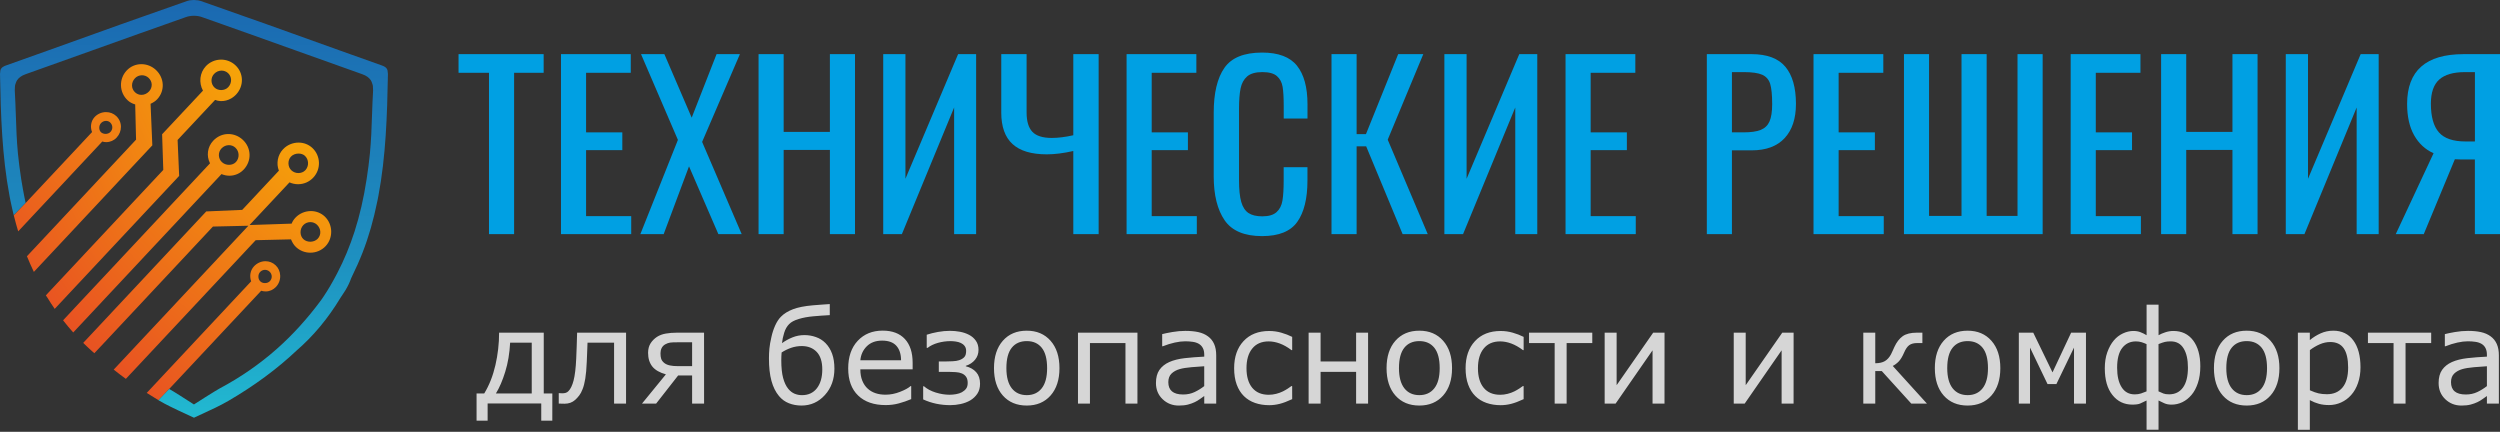 <?xml version="1.0" encoding="UTF-8"?>
<svg xmlns="http://www.w3.org/2000/svg" width="220" height="38" viewBox="0 0 220 38" fill="none">
  <rect x="0" y="0" width="220" height="38" fill="#333333" stroke="none"/>
  <path fill-rule="evenodd" clip-rule="evenodd" d="M18.114 5.826C17.576 6.4 17.478 7.273 17.861 7.977L14.266 11.813L14.369 14.951L4.975 24.987L4.035 25.992L4.174 26.2C4.378 26.54 4.596 26.861 4.814 27.182L5.732 26.2L15.706 15.543L15.766 15.479L15.629 12.316L18.929 8.792C19.539 9.036 20.284 8.845 20.773 8.323C21.48 7.568 21.456 6.436 20.72 5.745C20.378 5.424 19.928 5.246 19.457 5.246C18.948 5.246 18.458 5.458 18.114 5.826ZM18.88 7.707C18.715 7.553 18.621 7.343 18.612 7.112C18.606 6.883 18.685 6.669 18.839 6.506C19.015 6.318 19.25 6.213 19.498 6.213C19.714 6.213 19.915 6.293 20.072 6.438C20.234 6.59 20.326 6.795 20.335 7.02C20.341 7.26 20.253 7.489 20.084 7.671C19.926 7.84 19.695 7.925 19.462 7.925C19.248 7.925 19.036 7.853 18.88 7.707Z" fill="url(#paint0_linear_942_338)"></path>
  <path fill-rule="evenodd" clip-rule="evenodd" d="M11.143 6.21C10.807 6.568 10.631 7.039 10.646 7.533C10.663 8.029 10.871 8.485 11.228 8.821C11.408 8.992 11.633 9.114 11.898 9.191L11.973 12.29L3.349 21.506L2.371 22.551C2.551 22.992 2.752 23.45 2.979 23.927L3.931 22.91L13.405 12.789L13.25 9.134C13.499 9.02 13.683 8.896 13.837 8.731C14.528 7.993 14.474 6.863 13.723 6.157C13.37 5.827 12.914 5.646 12.444 5.646C11.945 5.646 11.483 5.845 11.143 6.21ZM11.881 8.121C11.534 7.796 11.53 7.255 11.872 6.891C12.028 6.722 12.255 6.623 12.493 6.623C12.711 6.623 12.917 6.705 13.073 6.85C13.246 7.011 13.345 7.22 13.351 7.439C13.357 7.661 13.274 7.877 13.113 8.049C12.927 8.245 12.69 8.348 12.452 8.348C12.247 8.35 12.046 8.275 11.881 8.121Z" fill="url(#paint1_linear_942_338)"></path>
  <path fill-rule="evenodd" clip-rule="evenodd" d="M18.761 12.386C18.255 12.925 18.146 13.714 18.482 14.371L6.484 27.187L5.551 28.187C5.838 28.557 6.135 28.914 6.443 29.257L7.376 28.262L19.492 15.319C19.713 15.414 19.954 15.463 20.19 15.463C20.674 15.463 21.123 15.266 21.455 14.911C21.801 14.54 21.981 14.068 21.96 13.578C21.94 13.096 21.731 12.642 21.367 12.304C21.016 11.977 20.567 11.795 20.098 11.795C19.593 11.793 19.118 12.005 18.761 12.386ZM19.529 14.267C19.364 14.113 19.27 13.903 19.261 13.674C19.253 13.445 19.334 13.231 19.486 13.066C19.663 12.878 19.897 12.773 20.145 12.773C20.359 12.773 20.562 12.852 20.716 12.998C21.072 13.329 21.091 13.907 20.761 14.258C20.609 14.418 20.395 14.506 20.154 14.506C19.92 14.508 19.694 14.421 19.529 14.267Z" fill="url(#paint2_linear_942_338)"></path>
  <path fill-rule="evenodd" clip-rule="evenodd" d="M24.904 13.139C24.433 13.639 24.292 14.386 24.542 15.019L21.315 18.469L18.15 18.606L8.232 29.203L7.322 30.174C7.558 30.401 7.789 30.632 8.033 30.844C8.118 30.925 8.215 31.002 8.302 31.084L9.18 30.149L18.739 19.937L21.818 19.866L21.859 19.864L10.864 31.61L10.006 32.526C10.354 32.802 10.708 33.076 11.076 33.341L11.944 32.413L22.501 21.137L25.61 21.063C25.702 21.289 25.83 21.54 26.049 21.743C26.391 22.062 26.838 22.237 27.309 22.237C27.82 22.237 28.313 22.026 28.659 21.655C29.342 20.926 29.301 19.732 28.572 19.047C28.246 18.743 27.816 18.574 27.36 18.574C26.843 18.574 26.344 18.788 25.995 19.16C25.845 19.319 25.736 19.494 25.663 19.68L22 19.802H21.961L25.475 16.049C25.713 16.156 25.972 16.211 26.23 16.211C26.742 16.211 27.217 16.004 27.57 15.627C28.268 14.883 28.227 13.71 27.485 13.017C27.161 12.715 26.731 12.548 26.271 12.548C25.751 12.55 25.253 12.764 24.904 13.139ZM25.64 14.987C25.49 14.848 25.394 14.636 25.385 14.405C25.375 14.17 25.452 13.945 25.599 13.787C25.758 13.616 26.01 13.513 26.271 13.513C26.494 13.513 26.697 13.586 26.832 13.712C27.185 14.041 27.204 14.621 26.872 14.977C26.714 15.146 26.492 15.229 26.263 15.229C26.04 15.231 25.813 15.15 25.64 14.987ZM26.697 21.045C26.367 20.737 26.363 20.16 26.689 19.811C26.847 19.642 27.074 19.545 27.311 19.545C27.529 19.545 27.735 19.627 27.891 19.772C28.257 20.117 28.289 20.656 27.964 21.003C27.799 21.18 27.551 21.272 27.305 21.272C27.082 21.272 26.86 21.197 26.697 21.045Z" fill="url(#paint3_linear_942_338)"></path>
  <path fill-rule="evenodd" clip-rule="evenodd" d="M8.324 10.302C8.005 10.644 7.917 11.175 8.101 11.622L2.261 17.858C2.261 17.856 2.259 17.851 2.259 17.849L1.213 18.932C1.217 18.945 1.219 18.96 1.221 18.973C1.337 19.452 1.465 19.91 1.6 20.359L2.608 19.283L9 12.454C9.111 12.491 9.229 12.508 9.351 12.508C9.693 12.508 10.023 12.365 10.258 12.114C10.509 11.847 10.646 11.504 10.643 11.151C10.639 10.792 10.492 10.458 10.226 10.21C9.989 9.987 9.672 9.865 9.336 9.865C8.953 9.863 8.585 10.021 8.324 10.302ZM8.889 11.637C8.683 11.444 8.683 11.053 8.891 10.832C9.006 10.708 9.167 10.638 9.332 10.638C9.469 10.638 9.599 10.687 9.693 10.777C9.935 11.004 9.948 11.37 9.723 11.611C9.616 11.723 9.452 11.783 9.287 11.783C9.139 11.78 8.994 11.733 8.889 11.637Z" fill="url(#paint4_linear_942_338)"></path>
  <path fill-rule="evenodd" clip-rule="evenodd" d="M22.353 23.435C22.03 23.781 21.936 24.282 22.101 24.757L13.811 33.616L12.912 34.577C13.252 34.793 13.593 35.007 13.948 35.217L15.18 33.92L22.983 25.587C23.113 25.626 23.246 25.647 23.376 25.647C23.721 25.647 24.044 25.504 24.288 25.245C24.538 24.977 24.671 24.627 24.658 24.254C24.645 23.899 24.502 23.574 24.254 23.343C24.008 23.111 23.693 22.987 23.363 22.987C22.987 22.985 22.619 23.15 22.353 23.435ZM22.916 24.768C22.803 24.663 22.741 24.513 22.739 24.348C22.736 24.19 22.792 24.04 22.89 23.935C23.006 23.811 23.158 23.745 23.321 23.745C23.468 23.745 23.612 23.803 23.723 23.907C23.965 24.132 23.976 24.5 23.749 24.742C23.644 24.853 23.479 24.913 23.314 24.913C23.167 24.913 23.021 24.866 22.916 24.768Z" fill="url(#paint5_linear_942_338)"></path>
  <path fill-rule="evenodd" clip-rule="evenodd" d="M16.963 0.006C16.77 0.013 16.61 0.039 16.484 0.081C12.709 1.399 8.735 2.814 4.333 4.404L3.259 4.787C2.354 5.11 1.451 5.433 0.544 5.754C0.098 5.913 0.015 6.097 0.013 6.407L0 6.492C0.066 10.16 0.182 13.736 0.832 17.203C0.835 17.209 0.835 17.216 0.835 17.222L0.924 17.678C1.012 18.108 1.106 18.523 1.207 18.93L2.253 17.847C2.166 17.451 2.089 17.044 2.014 16.631C1.962 16.345 1.911 16.058 1.866 15.763C1.74 14.932 1.646 14.2 1.579 13.526C1.47 12.39 1.429 11.235 1.393 10.115C1.367 9.403 1.344 8.692 1.301 7.982C1.297 7.926 1.301 7.881 1.305 7.836C1.31 7.665 1.314 7.571 1.329 7.492L1.365 7.378C1.406 7.241 1.449 7.145 1.502 7.06C1.667 6.82 1.907 6.653 2.262 6.527C4.184 5.844 6.105 5.157 8.025 4.47C10.8 3.477 13.578 2.482 16.36 1.504C16.569 1.429 16.813 1.389 17.064 1.387H17.07C17.32 1.389 17.564 1.429 17.774 1.504C20.556 2.484 23.331 3.477 26.107 4.47C28.029 5.157 29.948 5.844 31.87 6.527C32.225 6.653 32.465 6.82 32.623 7.049C32.683 7.145 32.726 7.241 32.762 7.372C32.777 7.404 32.794 7.445 32.803 7.496C32.818 7.573 32.822 7.667 32.822 7.761C32.831 7.883 32.835 7.931 32.831 7.984C32.788 8.694 32.764 9.405 32.739 10.117C32.702 11.237 32.661 12.392 32.55 13.528C32.484 14.203 32.392 14.934 32.263 15.765C32.009 17.434 31.66 18.942 31.202 20.374C30.793 21.649 30.278 22.891 29.666 24.061C29.246 24.866 28.865 25.514 28.469 26.103L28.26 26.407C27.055 28.039 25.73 29.497 24.314 30.744C22.816 32.064 21.142 33.22 19.336 34.179C18.904 34.41 17.066 35.593 17.066 35.593C17.066 35.593 16.447 35.193 15.859 34.821C15.442 34.557 15.041 34.309 14.889 34.228L13.946 35.217C13.95 35.219 13.954 35.223 13.959 35.225C13.982 35.24 14.004 35.255 14.027 35.268C14.329 35.443 14.637 35.604 14.949 35.76C15.409 35.991 15.88 36.209 16.368 36.434L17.07 36.759L17.772 36.434C18.592 36.057 19.366 35.702 20.111 35.268C22.375 33.95 24.386 32.465 26.092 30.855C27.584 29.565 28.88 28.005 29.961 26.207L30.132 25.949C30.226 25.805 30.323 25.662 30.415 25.514C30.62 25.168 30.783 24.825 30.909 24.468C31.313 23.644 31.634 22.923 31.906 22.227C32.441 20.858 32.869 19.37 33.211 17.68L33.301 17.224C33.956 13.749 34.072 10.165 34.138 6.492L34.127 6.433C34.123 6.099 34.04 5.913 33.594 5.756C32.687 5.435 31.786 5.112 30.879 4.789L29.805 4.406C25.403 2.816 21.429 1.402 17.654 0.083C17.53 0.041 17.367 0.015 17.175 0.009L17.072 0L16.963 0.006Z" fill="url(#paint6_linear_942_338)"></path>
  <path d="M43.031 6.405H40.352V4.764H47.841V6.405H45.241V20.603H43.031V6.405Z" fill="#00A0E3"></path>
  <path d="M49.367 4.764H55.507V6.405H51.576V11.648H54.764V13.212H51.576V19.02H55.547V20.603H49.367V4.764Z" fill="#00A0E3"></path>
  <path d="M59.656 12.311L56.409 4.764H58.464L60.869 10.355L63.058 4.764H65.112L61.787 12.489L65.269 20.603H63.216L60.633 14.639L58.404 20.603H56.352L59.656 12.311Z" fill="#00A0E3"></path>
  <path d="M66.754 4.764H68.962V11.607H73.03V4.764H75.241V20.603H73.03V13.193H68.962V20.603H66.754V4.764Z" fill="#00A0E3"></path>
  <path d="M77.723 4.764H79.678V15.733L84.314 4.764H85.899V20.603H83.963V9.457L79.366 20.603H77.723V4.764Z" fill="#00A0E3"></path>
  <path d="M94.448 13.289C93.587 13.484 92.811 13.582 92.119 13.582C90.763 13.582 89.757 13.278 89.098 12.673C88.439 12.067 88.111 11.145 88.111 9.906V4.764H90.341V9.908C90.341 10.676 90.51 11.241 90.85 11.601C91.189 11.958 91.756 12.138 92.552 12.138C93.112 12.138 93.746 12.061 94.45 11.902V4.764H96.68V20.605H94.45V13.289H94.448Z" fill="#00A0E3"></path>
  <path d="M99.139 4.764H105.28V6.405H101.349V11.648H104.536V13.212H101.349V19.02H105.319V20.603H99.139V4.764Z" fill="#00A0E3"></path>
  <path d="M107.765 19.381C107.128 18.45 106.807 17.162 106.807 15.518V9.924C106.807 8.191 107.119 6.873 107.746 5.974C108.371 5.075 109.479 4.626 111.071 4.626C112.492 4.626 113.513 5.011 114.132 5.779C114.75 6.55 115.06 7.682 115.06 9.182V10.434H112.967V9.319C112.967 8.589 112.935 8.028 112.869 7.637C112.803 7.245 112.638 6.933 112.37 6.697C112.103 6.462 111.677 6.344 111.089 6.344C110.489 6.344 110.042 6.473 109.749 6.725C109.456 6.98 109.263 7.331 109.171 7.782C109.079 8.232 109.034 8.835 109.034 9.591V15.869C109.034 16.678 109.098 17.309 109.229 17.767C109.36 18.223 109.571 18.548 109.865 18.745C110.158 18.94 110.564 19.038 111.086 19.038C111.647 19.038 112.064 18.914 112.338 18.666C112.612 18.418 112.786 18.08 112.856 17.649C112.927 17.219 112.963 16.633 112.963 15.89V14.716H115.056V15.89C115.056 17.468 114.759 18.677 114.166 19.518C113.573 20.359 112.539 20.778 111.065 20.778C109.507 20.778 108.405 20.314 107.765 19.381Z" fill="#00A0E3"></path>
  <path d="M117.172 4.764H119.382V11.804H120.204L123.04 4.764H125.25L122.119 12.292L125.642 20.603H123.431L120.223 12.878H119.382V20.603H117.172V4.764Z" fill="#00A0E3"></path>
  <path d="M127.105 4.764H129.061V15.733L133.696 4.764H135.28V20.603H133.343V9.457L128.749 20.603H127.105V4.764Z" fill="#00A0E3"></path>
  <path d="M137.768 4.764H143.909V6.405H139.978V11.648H143.164V13.212H139.978V19.02H143.948V20.603H137.768V4.764Z" fill="#00A0E3"></path>
  <path d="M153.428 11.648C154.079 11.648 154.586 11.575 154.943 11.432C155.301 11.288 155.56 11.04 155.716 10.689C155.872 10.338 155.951 9.829 155.951 9.163C155.951 8.354 155.891 7.762 155.776 7.383C155.658 7.004 155.427 6.737 155.08 6.58C154.734 6.424 154.19 6.345 153.447 6.345H152.41V11.646L153.428 11.648ZM150.201 4.764H154.132C155.502 4.764 156.495 5.136 157.115 5.879C157.734 6.621 158.044 7.71 158.044 9.144C158.044 10.434 157.712 11.44 157.047 12.155C156.381 12.872 155.416 13.231 154.151 13.231H152.41V20.603H150.201V4.764Z" fill="#00A0E3"></path>
  <path d="M159.59 4.764H165.731V6.405H161.8V11.648H164.989V13.212H161.8V19.02H165.77V20.603H159.59V4.764Z" fill="#00A0E3"></path>
  <path d="M167.549 4.764H169.757V19H172.614V4.764H174.825V19H177.542V4.764H179.753V20.603H167.549V4.764Z" fill="#00A0E3"></path>
  <path d="M182.219 4.764H188.36V6.405H184.429V11.648H187.618V13.212H184.429V19.02H188.399V20.603H182.219V4.764Z" fill="#00A0E3"></path>
  <path d="M190.178 4.764H192.388V11.607H196.456V4.764H198.665V20.603H196.456V13.193H192.388V20.603H190.178V4.764Z" fill="#00A0E3"></path>
  <path d="M201.148 4.764H203.104V15.733L207.739 4.764H209.323V20.603H207.386V9.457L202.792 20.603H201.148V4.764Z" fill="#00A0E3"></path>
  <path d="M217.792 12.447V6.346H216.912C215.896 6.346 215.142 6.564 214.652 7.001C214.164 7.437 213.918 8.146 213.918 9.124C213.918 10.271 214.154 11.112 214.622 11.647C215.091 12.182 215.874 12.449 216.97 12.449L217.792 12.447ZM214.154 13.485C213.424 13.159 212.853 12.631 212.442 11.901C212.031 11.171 211.826 10.251 211.826 9.145C211.826 6.224 213.482 4.765 216.792 4.765H220V20.606H217.789V14.033H216.538L216.028 14.013L213.291 20.604H210.826L214.154 13.485Z" fill="#00A0E3"></path>
  <path d="M48.603 37.017H47.63V35.504H42.911V37.017H41.938V34.622H42.614C43.052 33.903 43.38 33.073 43.596 32.133C43.812 31.192 43.921 30.239 43.921 29.274H47.85V34.624H48.605L48.603 37.017ZM46.793 34.622V30.156H44.891C44.843 31.091 44.7 31.945 44.461 32.715C44.223 33.486 43.951 34.121 43.641 34.622H46.793ZM55.092 35.517H54.039V30.156H51.702C51.691 30.466 51.678 30.764 51.668 31.048C51.659 31.337 51.646 31.594 51.636 31.827C51.61 32.45 51.567 32.946 51.505 33.317C51.445 33.687 51.368 33.997 51.27 34.241C51.18 34.474 51.081 34.66 50.97 34.804C50.859 34.947 50.741 35.078 50.615 35.191C50.486 35.305 50.347 35.388 50.191 35.444C50.037 35.499 49.868 35.527 49.686 35.527C49.624 35.527 49.53 35.525 49.41 35.521C49.288 35.517 49.209 35.514 49.17 35.514V34.598H49.226C49.256 34.598 49.301 34.601 49.357 34.605C49.412 34.609 49.459 34.611 49.496 34.611C49.586 34.611 49.68 34.598 49.774 34.573C49.87 34.547 49.949 34.496 50.018 34.425C50.206 34.239 50.362 33.924 50.476 33.481C50.591 33.036 50.668 32.397 50.707 31.558C50.722 31.252 50.735 30.892 50.75 30.471C50.763 30.051 50.775 29.651 50.786 29.272H55.094L55.092 35.517ZM61.959 35.517H60.906V33.043H59.675L57.739 35.517H56.495L58.599 32.942C58.057 32.792 57.659 32.566 57.409 32.26C57.159 31.949 57.032 31.547 57.032 31.048C57.032 30.719 57.107 30.436 57.255 30.205C57.405 29.974 57.595 29.788 57.822 29.64C58.045 29.499 58.303 29.403 58.595 29.354C58.886 29.302 59.204 29.276 59.547 29.276H61.956L61.959 35.517ZM60.906 32.217V30.122H59.581C59.294 30.122 59.089 30.13 58.961 30.15C58.834 30.167 58.697 30.218 58.545 30.299C58.4 30.381 58.293 30.492 58.224 30.631C58.156 30.77 58.122 30.922 58.122 31.085C58.122 31.288 58.143 31.455 58.186 31.581C58.229 31.707 58.316 31.827 58.451 31.939C58.588 32.045 58.757 32.12 58.954 32.159C59.153 32.2 59.371 32.219 59.615 32.219H60.906V32.217ZM72.637 30.184C72.896 30.445 73.093 30.762 73.227 31.134C73.36 31.504 73.428 31.939 73.428 32.439C73.428 33.372 73.15 34.147 72.59 34.763C72.033 35.38 71.344 35.688 70.529 35.688C70.129 35.688 69.758 35.619 69.418 35.484C69.08 35.35 68.791 35.14 68.554 34.855C68.256 34.5 68.034 34.053 67.888 33.516C67.74 32.976 67.668 32.319 67.668 31.543C67.668 31.265 67.681 30.978 67.706 30.689C67.732 30.398 67.792 30.053 67.886 29.651C67.961 29.304 68.07 28.971 68.213 28.649C68.357 28.328 68.526 28.07 68.723 27.871C68.99 27.599 69.343 27.381 69.78 27.214C70.216 27.047 70.796 26.933 71.517 26.869C71.811 26.843 72.085 26.822 72.339 26.805C72.592 26.788 72.819 26.773 73.02 26.758V27.732C72.776 27.747 72.534 27.761 72.294 27.776C72.055 27.791 71.817 27.811 71.577 27.834C71.105 27.875 70.674 27.952 70.291 28.07C69.908 28.185 69.628 28.333 69.448 28.517C69.251 28.714 69.104 28.971 69.007 29.289C68.909 29.608 68.845 29.91 68.815 30.197C69.093 29.995 69.399 29.826 69.731 29.692C70.062 29.557 70.418 29.488 70.792 29.488C71.141 29.488 71.477 29.546 71.8 29.662C72.117 29.769 72.397 29.946 72.637 30.184ZM72.361 32.506C72.361 31.819 72.194 31.305 71.864 30.963C71.535 30.622 71.098 30.453 70.557 30.453C70.234 30.453 69.923 30.505 69.628 30.605C69.331 30.708 69.05 30.845 68.783 31.016C68.774 31.11 68.768 31.22 68.761 31.344C68.755 31.468 68.753 31.583 68.753 31.688C68.753 32.334 68.806 32.861 68.915 33.261C69.022 33.661 69.174 33.982 69.371 34.222C69.54 34.423 69.726 34.564 69.927 34.648C70.129 34.731 70.343 34.774 70.574 34.774C71.132 34.774 71.573 34.571 71.888 34.164C72.202 33.758 72.361 33.208 72.361 32.506ZM80.315 32.504H75.71C75.71 32.884 75.767 33.22 75.883 33.503C75.999 33.787 76.157 34.021 76.358 34.2C76.551 34.378 76.782 34.511 77.047 34.601C77.314 34.691 77.608 34.733 77.929 34.733C78.352 34.733 78.78 34.65 79.21 34.479C79.641 34.31 79.947 34.141 80.131 33.976H80.186V35.123C79.833 35.273 79.469 35.397 79.101 35.497C78.733 35.598 78.346 35.647 77.939 35.647C76.904 35.647 76.095 35.367 75.515 34.806C74.933 34.248 74.642 33.452 74.642 32.42C74.642 31.401 74.92 30.59 75.478 29.993C76.035 29.394 76.769 29.095 77.678 29.095C78.521 29.095 79.172 29.341 79.628 29.831C80.084 30.323 80.312 31.02 80.312 31.926V32.504H80.315ZM79.294 31.703C79.29 31.153 79.151 30.727 78.877 30.426C78.603 30.124 78.186 29.974 77.627 29.974C77.062 29.974 76.613 30.141 76.279 30.471C75.945 30.802 75.757 31.213 75.71 31.703H79.294ZM86.244 33.764C86.244 34.113 86.165 34.41 86.003 34.65C85.84 34.892 85.632 35.086 85.38 35.236C85.125 35.382 84.847 35.486 84.541 35.553C84.237 35.619 83.931 35.653 83.627 35.653C83.195 35.653 82.786 35.611 82.395 35.529C82.003 35.448 81.62 35.322 81.239 35.148V33.993H81.312C81.584 34.23 81.926 34.412 82.345 34.543C82.765 34.673 83.169 34.737 83.563 34.737C83.749 34.737 83.94 34.72 84.134 34.686C84.331 34.65 84.502 34.594 84.646 34.517C84.802 34.429 84.926 34.325 85.018 34.2C85.112 34.076 85.157 33.909 85.157 33.695C85.157 33.475 85.112 33.297 85.022 33.165C84.93 33.032 84.808 32.934 84.654 32.867C84.505 32.801 84.321 32.76 84.107 32.747C83.891 32.732 83.696 32.724 83.518 32.724H82.615V31.808H83.24C83.39 31.808 83.58 31.802 83.818 31.791C84.057 31.78 84.248 31.75 84.395 31.701C84.586 31.639 84.74 31.549 84.851 31.433C84.965 31.318 85.02 31.134 85.02 30.879C85.02 30.706 84.975 30.56 84.888 30.447C84.8 30.331 84.689 30.244 84.556 30.182C84.419 30.12 84.267 30.075 84.098 30.053C83.929 30.03 83.781 30.019 83.653 30.019C83.274 30.019 82.904 30.07 82.54 30.171C82.178 30.274 81.87 30.421 81.624 30.614H81.552V29.456C81.862 29.356 82.191 29.272 82.544 29.21C82.897 29.148 83.249 29.114 83.602 29.114C83.893 29.114 84.179 29.14 84.468 29.193C84.757 29.247 85.025 29.334 85.273 29.463C85.519 29.591 85.72 29.762 85.874 29.983C86.03 30.201 86.109 30.468 86.109 30.791C86.109 31.119 86.009 31.408 85.806 31.656C85.602 31.904 85.333 32.084 84.99 32.193V32.232C85.373 32.326 85.679 32.499 85.906 32.754C86.131 33.006 86.244 33.342 86.244 33.764ZM93.233 32.397C93.233 33.413 92.972 34.215 92.45 34.806C91.928 35.395 91.23 35.688 90.355 35.688C89.471 35.688 88.772 35.395 88.249 34.806C87.73 34.215 87.471 33.415 87.471 32.397C87.471 31.38 87.73 30.578 88.249 29.987C88.772 29.396 89.471 29.101 90.355 29.101C91.23 29.101 91.928 29.396 92.45 29.987C92.972 30.578 93.233 31.382 93.233 32.397ZM92.146 32.397C92.146 31.592 91.988 30.995 91.673 30.603C91.357 30.212 90.92 30.017 90.357 30.017C89.788 30.017 89.345 30.212 89.033 30.603C88.718 30.995 88.562 31.592 88.562 32.397C88.562 33.175 88.72 33.766 89.035 34.168C89.352 34.571 89.792 34.772 90.357 34.772C90.914 34.772 91.352 34.573 91.669 34.175C91.988 33.775 92.146 33.184 92.146 32.397ZM100.094 35.517H99.041V30.19H95.915V35.517H94.862V29.274H100.096L100.094 35.517ZM107.027 35.517H105.974V34.849C105.88 34.911 105.756 35.001 105.598 35.114C105.439 35.23 105.287 35.318 105.138 35.388C104.962 35.474 104.761 35.544 104.534 35.604C104.309 35.662 104.042 35.69 103.738 35.69C103.177 35.69 102.7 35.504 102.311 35.131C101.919 34.757 101.724 34.282 101.724 33.704C101.724 33.229 101.825 32.846 102.028 32.553C102.232 32.26 102.521 32.028 102.897 31.859C103.276 31.69 103.732 31.579 104.262 31.517C104.795 31.457 105.367 31.414 105.974 31.384V31.22C105.974 30.98 105.932 30.781 105.848 30.625C105.765 30.466 105.645 30.342 105.489 30.252C105.339 30.167 105.161 30.107 104.951 30.079C104.744 30.049 104.526 30.034 104.299 30.034C104.025 30.034 103.717 30.07 103.379 30.145C103.038 30.22 102.69 30.329 102.328 30.471H102.272V29.403C102.476 29.347 102.775 29.287 103.162 29.219C103.55 29.152 103.933 29.118 104.307 29.118C104.748 29.118 105.129 29.154 105.456 29.227C105.784 29.3 106.066 29.424 106.304 29.6C106.539 29.771 106.719 29.993 106.841 30.265C106.965 30.539 107.027 30.875 107.027 31.279V35.517ZM105.972 33.978V32.23C105.653 32.249 105.277 32.277 104.847 32.313C104.414 32.352 104.072 32.405 103.819 32.478C103.518 32.563 103.276 32.698 103.09 32.878C102.904 33.06 102.812 33.312 102.812 33.629C102.812 33.991 102.919 34.26 103.135 34.442C103.351 34.624 103.678 34.716 104.119 34.716C104.487 34.716 104.821 34.643 105.127 34.5C105.431 34.355 105.713 34.181 105.972 33.978ZM113.712 35.125C113.284 35.326 112.916 35.463 112.608 35.54C112.302 35.617 111.996 35.656 111.69 35.656C111.236 35.656 110.819 35.589 110.44 35.457C110.059 35.324 109.736 35.125 109.462 34.855C109.191 34.588 108.979 34.248 108.829 33.839C108.679 33.43 108.604 32.951 108.604 32.403C108.604 31.408 108.878 30.612 109.43 30.019C109.98 29.426 110.734 29.127 111.69 29.127C112.052 29.127 112.407 29.176 112.754 29.276C113.102 29.375 113.421 29.499 113.712 29.645V30.809H113.65C113.304 30.548 112.963 30.355 112.625 30.229C112.289 30.105 111.962 30.043 111.645 30.043C111.022 30.043 110.541 30.25 110.203 30.667C109.86 31.083 109.691 31.663 109.691 32.403C109.691 33.141 109.86 33.717 110.199 34.128C110.539 34.536 111.02 34.74 111.645 34.74C111.866 34.74 112.082 34.714 112.3 34.658C112.52 34.603 112.715 34.53 112.895 34.442C113.036 34.372 113.184 34.288 113.334 34.19C113.483 34.093 113.59 34.021 113.648 33.971H113.71L113.712 35.125ZM120.391 35.517H119.338V32.722H116.212V35.517H115.159V29.274H116.212V31.806H119.338V29.274H120.391V35.517ZM127.78 32.397C127.78 33.413 127.519 34.215 126.997 34.806C126.475 35.395 125.777 35.688 124.902 35.688C124.018 35.688 123.318 35.395 122.796 34.806C122.276 34.215 122.017 33.415 122.017 32.397C122.017 31.38 122.276 30.578 122.796 29.987C123.318 29.396 124.018 29.101 124.902 29.101C125.777 29.101 126.475 29.396 126.997 29.987C127.519 30.578 127.78 31.382 127.78 32.397ZM126.693 32.397C126.693 31.592 126.535 30.995 126.22 30.603C125.903 30.212 125.467 30.017 124.904 30.017C124.335 30.017 123.892 30.212 123.579 30.603C123.265 30.995 123.109 31.592 123.109 32.397C123.109 33.175 123.267 33.766 123.582 34.168C123.898 34.571 124.339 34.772 124.904 34.772C125.46 34.772 125.899 34.573 126.216 34.175C126.535 33.775 126.693 33.184 126.693 32.397ZM134.08 35.125C133.652 35.326 133.284 35.463 132.976 35.54C132.67 35.617 132.364 35.656 132.058 35.656C131.604 35.656 131.187 35.589 130.808 35.457C130.427 35.324 130.104 35.125 129.83 34.855C129.558 34.588 129.346 34.248 129.197 33.839C129.047 33.43 128.972 32.951 128.972 32.403C128.972 31.408 129.246 30.612 129.798 30.019C130.348 29.426 131.101 29.127 132.058 29.127C132.419 29.127 132.775 29.176 133.121 29.276C133.47 29.375 133.789 29.499 134.08 29.645V30.809H134.018C133.671 30.548 133.331 30.355 132.993 30.229C132.657 30.105 132.329 30.043 132.013 30.043C131.39 30.043 130.909 30.25 130.57 30.667C130.228 31.083 130.059 31.663 130.059 32.403C130.059 33.141 130.228 33.717 130.566 34.128C130.906 34.536 131.388 34.74 132.013 34.74C132.233 34.74 132.449 34.714 132.668 34.658C132.888 34.603 133.083 34.53 133.262 34.442C133.404 34.372 133.551 34.288 133.701 34.19C133.851 34.093 133.958 34.021 134.016 33.971H134.078L134.08 35.125ZM140.119 30.19H137.863V35.517H136.81V30.19H134.555V29.274H140.121V30.19H140.119ZM146.476 35.517H145.424V30.828L142.173 35.517H141.21V29.274H142.263V33.897L145.481 29.274H146.479L146.476 35.517ZM157.835 35.517H156.782V30.828L153.532 35.517H152.569V29.274H153.622V33.897L156.84 29.274H157.837L157.835 35.517ZM169.57 35.517H168.194L165.597 32.653H165.023V35.517H163.97V29.274H165.023V31.966C165.37 31.966 165.65 31.904 165.864 31.78C166.078 31.656 166.26 31.455 166.408 31.179C166.459 31.08 166.51 30.973 166.56 30.858C166.609 30.744 166.658 30.637 166.707 30.53C166.902 30.111 167.144 29.797 167.435 29.587C167.726 29.379 168.145 29.274 168.689 29.274H169.17V30.19H168.706C168.411 30.19 168.182 30.252 168.015 30.372C167.848 30.492 167.698 30.71 167.563 31.023C167.413 31.372 167.255 31.633 167.09 31.808C166.923 31.979 166.748 32.112 166.562 32.202L169.57 35.517ZM176.029 32.397C176.029 33.413 175.768 34.215 175.245 34.806C174.723 35.395 174.026 35.688 173.15 35.688C172.267 35.688 171.567 35.395 171.045 34.806C170.525 34.215 170.266 33.415 170.266 32.397C170.266 31.38 170.525 30.578 171.045 29.987C171.567 29.396 172.267 29.101 173.15 29.101C174.026 29.101 174.723 29.396 175.245 29.987C175.768 30.578 176.029 31.382 176.029 32.397ZM174.942 32.397C174.942 31.592 174.783 30.995 174.469 30.603C174.152 30.212 173.715 30.017 173.153 30.017C172.583 30.017 172.14 30.212 171.828 30.603C171.513 30.995 171.357 31.592 171.357 32.397C171.357 33.175 171.516 33.766 171.83 34.168C172.147 34.571 172.588 34.772 173.153 34.772C173.709 34.772 174.148 34.573 174.464 34.175C174.783 33.775 174.942 33.184 174.942 32.397ZM183.565 35.517H182.513V30.588L180.963 33.798H180.182L178.641 30.588V35.517H177.657V29.274H178.926L180.621 32.769L182.26 29.274H183.565V35.517ZM193.627 32.227C193.627 32.784 193.557 33.276 193.415 33.702C193.272 34.13 193.086 34.483 192.85 34.757C192.617 35.033 192.352 35.243 192.048 35.39C191.746 35.536 191.43 35.608 191.098 35.608C190.847 35.608 190.629 35.566 190.445 35.48C190.261 35.395 190.096 35.315 189.951 35.243V37.817H188.898V35.243C188.671 35.356 188.483 35.444 188.335 35.51C188.188 35.574 187.959 35.606 187.644 35.606C186.925 35.606 186.341 35.324 185.894 34.761C185.444 34.198 185.222 33.413 185.222 32.409C185.222 31.885 185.294 31.414 185.44 31.003C185.588 30.59 185.776 30.244 186.011 29.965C186.24 29.692 186.508 29.484 186.816 29.341C187.124 29.197 187.43 29.125 187.736 29.125C187.961 29.125 188.166 29.159 188.348 29.227C188.534 29.296 188.716 29.388 188.9 29.499V26.811H189.953V29.499C190.124 29.401 190.325 29.313 190.559 29.238C190.79 29.163 191.023 29.125 191.258 29.125C191.997 29.125 192.577 29.403 193 29.961C193.415 30.52 193.627 31.275 193.627 32.227ZM192.538 32.347C192.538 31.635 192.412 31.074 192.157 30.661C191.905 30.246 191.526 30.04 191.019 30.04C190.815 30.04 190.642 30.058 190.505 30.09C190.368 30.124 190.182 30.186 189.949 30.28V34.44C190.124 34.519 190.27 34.586 190.385 34.63C190.503 34.678 190.67 34.701 190.886 34.701C191.41 34.701 191.817 34.498 192.106 34.096C192.395 33.693 192.538 33.111 192.538 32.347ZM188.896 34.442V30.282C188.75 30.216 188.605 30.158 188.455 30.113C188.305 30.066 188.141 30.043 187.959 30.043C187.456 30.043 187.056 30.233 186.756 30.618C186.456 31.001 186.307 31.583 186.307 32.367C186.307 33.092 186.439 33.663 186.705 34.078C186.97 34.496 187.353 34.705 187.856 34.705C188.055 34.705 188.237 34.68 188.406 34.626C188.577 34.569 188.74 34.509 188.896 34.442ZM200.588 32.397C200.588 33.413 200.327 34.215 199.805 34.806C199.283 35.395 198.585 35.688 197.71 35.688C196.826 35.688 196.127 35.395 195.605 34.806C195.085 34.215 194.826 33.415 194.826 32.397C194.826 31.38 195.085 30.578 195.605 29.987C196.127 29.396 196.826 29.101 197.71 29.101C198.585 29.101 199.283 29.396 199.805 29.987C200.327 30.578 200.588 31.382 200.588 32.397ZM199.499 32.397C199.499 31.592 199.341 30.995 199.026 30.603C198.71 30.212 198.273 30.017 197.71 30.017C197.141 30.017 196.698 30.212 196.386 30.603C196.071 30.995 195.915 31.592 195.915 32.397C195.915 33.175 196.073 33.766 196.388 34.168C196.704 34.571 197.145 34.772 197.71 34.772C198.267 34.772 198.705 34.573 199.022 34.175C199.341 33.775 199.499 33.184 199.499 32.397ZM207.723 32.324C207.723 32.829 207.65 33.293 207.502 33.712C207.357 34.132 207.154 34.487 206.888 34.778C206.64 35.054 206.349 35.266 206.015 35.418C205.681 35.568 205.326 35.645 204.954 35.645C204.626 35.645 204.333 35.608 204.07 35.538C203.807 35.467 203.539 35.358 203.265 35.211V37.821H202.213V29.274H203.265V29.929C203.546 29.694 203.86 29.497 204.211 29.338C204.56 29.18 204.932 29.101 205.328 29.101C206.084 29.101 206.672 29.386 207.092 29.955C207.513 30.522 207.723 31.314 207.723 32.324ZM206.636 32.345C206.636 31.592 206.507 31.029 206.251 30.657C205.994 30.284 205.596 30.098 205.061 30.098C204.759 30.098 204.453 30.162 204.149 30.293C203.841 30.426 203.55 30.595 203.27 30.809V34.344C203.569 34.479 203.826 34.571 204.04 34.618C204.254 34.665 204.498 34.691 204.772 34.691C205.358 34.691 205.816 34.494 206.144 34.098C206.471 33.704 206.636 33.12 206.636 32.345ZM213.944 30.19H211.688V35.517H210.633V30.19H208.378V29.274H213.944V30.19ZM219.901 35.517H218.848V34.849C218.754 34.911 218.63 35.001 218.472 35.114C218.313 35.23 218.161 35.318 218.012 35.388C217.836 35.474 217.635 35.544 217.408 35.604C217.183 35.662 216.916 35.69 216.612 35.69C216.051 35.69 215.574 35.504 215.185 35.131C214.793 34.757 214.598 34.282 214.598 33.704C214.598 33.229 214.699 32.846 214.902 32.553C215.106 32.26 215.394 32.028 215.771 31.859C216.15 31.69 216.606 31.579 217.136 31.517C217.669 31.457 218.241 31.414 218.848 31.384V31.22C218.848 30.98 218.805 30.781 218.722 30.625C218.639 30.466 218.519 30.342 218.362 30.252C218.213 30.167 218.035 30.107 217.825 30.079C217.618 30.049 217.4 30.034 217.173 30.034C216.899 30.034 216.591 30.07 216.253 30.145C215.912 30.22 215.563 30.329 215.202 30.471H215.146V29.403C215.349 29.347 215.649 29.287 216.036 29.219C216.424 29.152 216.807 29.118 217.181 29.118C217.622 29.118 218.003 29.154 218.33 29.227C218.658 29.3 218.94 29.424 219.178 29.6C219.413 29.771 219.593 29.993 219.715 30.265C219.839 30.539 219.901 30.875 219.901 31.279V35.517ZM218.848 33.978V32.23C218.529 32.249 218.153 32.277 217.723 32.313C217.29 32.352 216.948 32.405 216.695 32.478C216.394 32.563 216.152 32.698 215.966 32.878C215.78 33.06 215.688 33.312 215.688 33.629C215.688 33.991 215.795 34.26 216.011 34.442C216.227 34.624 216.554 34.716 216.995 34.716C217.363 34.716 217.697 34.643 218.003 34.5C218.305 34.355 218.587 34.181 218.848 33.978Z" fill="white" fill-opacity="0.8"></path>
  <defs>
    <linearGradient id="paint0_linear_942_338" x1="1.238" y1="23.142" x2="23.817" y2="8.416" gradientUnits="userSpaceOnUse">
      <stop stop-color="#E85222"></stop>
      <stop offset="1" stop-color="#F7A707"></stop>
    </linearGradient>
    <linearGradient id="paint1_linear_942_338" x1="-1.824" y1="19.018" x2="21.465" y2="8.464" gradientUnits="userSpaceOnUse">
      <stop stop-color="#E85222"></stop>
      <stop offset="1" stop-color="#F7A707"></stop>
    </linearGradient>
    <linearGradient id="paint2_linear_942_338" x1="5.136" y1="27.7" x2="25.567" y2="8.864" gradientUnits="userSpaceOnUse">
      <stop stop-color="#E85222"></stop>
      <stop offset="1" stop-color="#F7A707"></stop>
    </linearGradient>
    <linearGradient id="paint3_linear_942_338" x1="11.3" y1="33.669" x2="29.401" y2="12.692" gradientUnits="userSpaceOnUse">
      <stop stop-color="#E85222"></stop>
      <stop offset="1" stop-color="#F7A707"></stop>
    </linearGradient>
    <linearGradient id="paint4_linear_942_338" x1="-1.768" y1="20.991" x2="19.416" y2="3.148" gradientUnits="userSpaceOnUse">
      <stop stop-color="#E85222"></stop>
      <stop offset="1" stop-color="#F7A707"></stop>
    </linearGradient>
    <linearGradient id="paint5_linear_942_338" x1="12.466" y1="34.794" x2="32.511" y2="15.498" gradientUnits="userSpaceOnUse">
      <stop stop-color="#E85222"></stop>
      <stop offset="1" stop-color="#F7A707"></stop>
    </linearGradient>
    <linearGradient id="paint6_linear_942_338" x1="17.068" y1="0.2" x2="17.068" y2="35.964" gradientUnits="userSpaceOnUse">
      <stop stop-color="#1B69B1"></stop>
      <stop offset="0.631" stop-color="#1E90C0"></stop>
      <stop offset="1" stop-color="#21B7D0"></stop>
    </linearGradient>
  </defs>
</svg>
